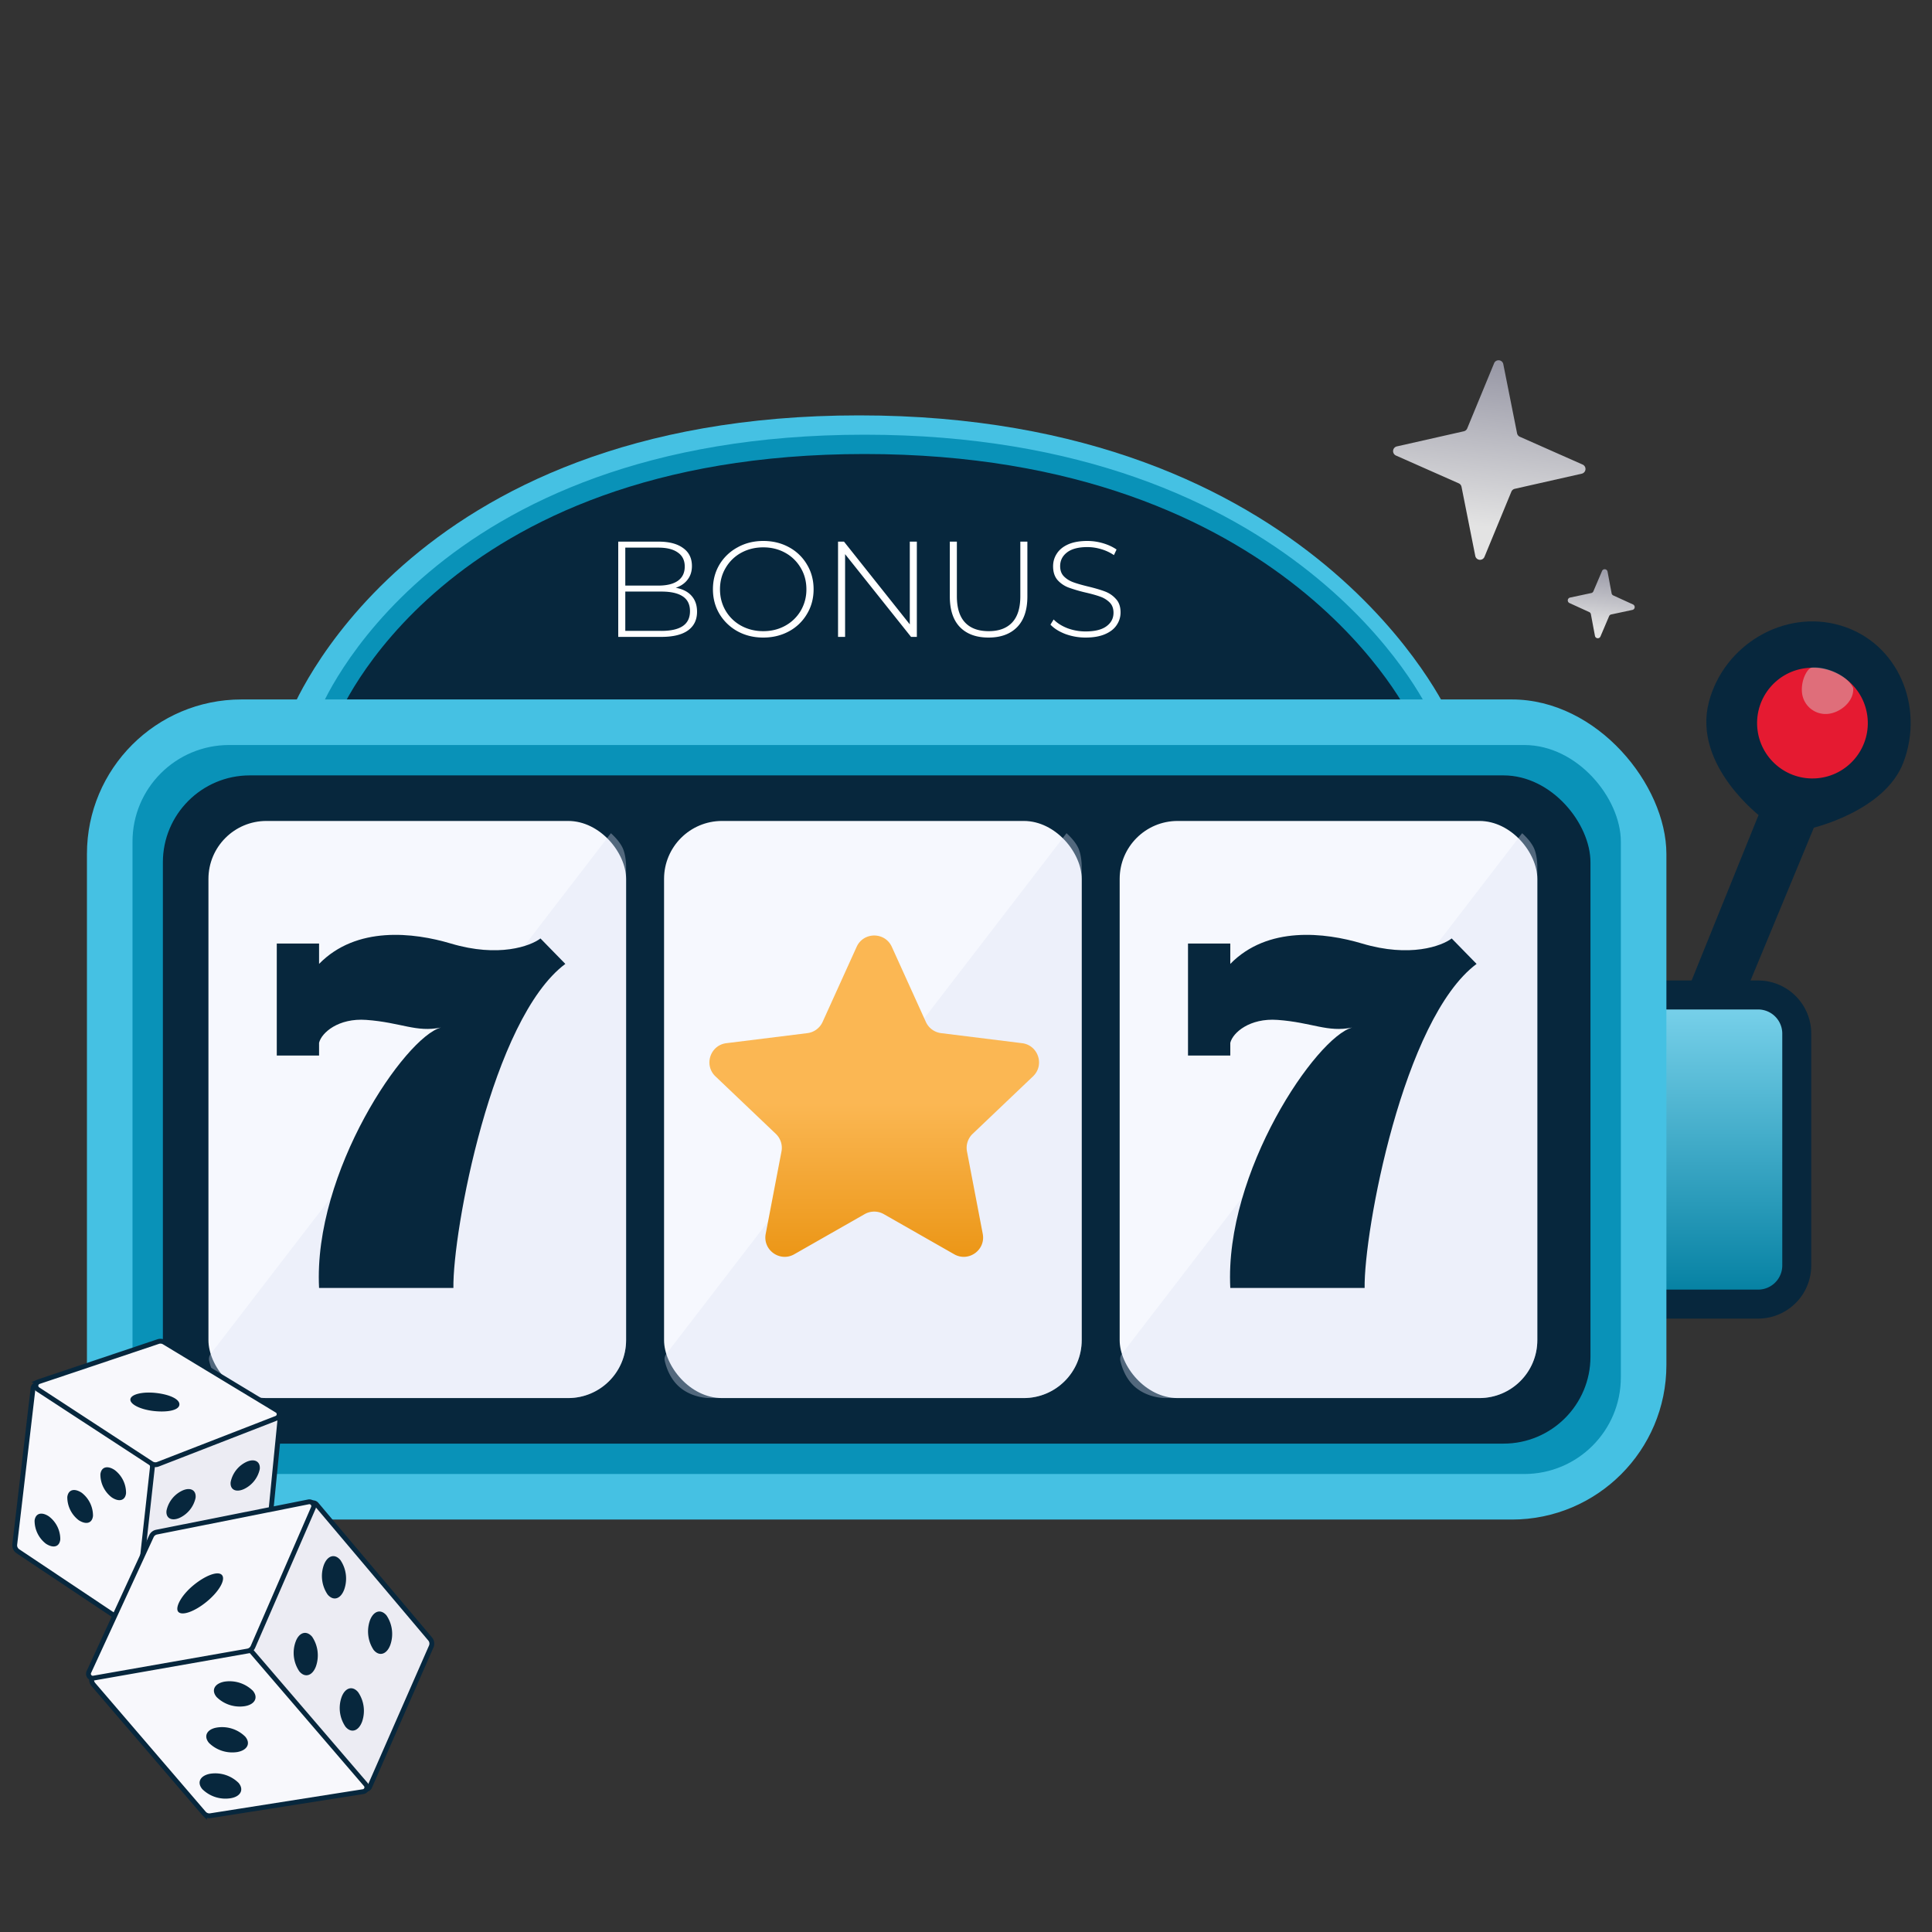 <svg xmlns="http://www.w3.org/2000/svg" width="200" height="200" fill="none"><rect width="100%" height="100%" fill="#333333" stroke="none"/><g clip-path="url(#a)"><path fill="#45C1E3" d="M150 74H30s11.644-31 58.938-31C136.232 43 150 74 150 74Z"/><path fill="#07273D" stroke="#0992B8" stroke-width="2" d="M147 74H34s10.965-28 55.5-28S147 74 147 74Z"/><path fill="#fff" d="M69.954 60.845c.716.132 1.26.409 1.632.831.381.423.572.972.572 1.648 0 .836-.31 1.479-.93 1.93-.62.45-1.541.676-2.763.676H64v-9.86h4.18c1.087 0 1.931.221 2.532.662.611.432.916 1.052.916 1.86 0 .563-.152 1.037-.458 1.422-.295.385-.7.662-1.216.831ZM64.73 56.69v3.93h3.42c.878 0 1.551-.165 2.019-.493.477-.338.715-.831.715-1.48 0-.638-.238-1.121-.715-1.45-.468-.338-1.14-.507-2.019-.507h-3.42Zm3.735 8.62c.974 0 1.708-.165 2.204-.493.506-.338.759-.855.759-1.55 0-.694-.253-1.206-.758-1.535-.497-.328-1.231-.493-2.205-.493H64.73v4.07h3.735ZM79.013 66c-.983 0-1.87-.216-2.662-.648a4.97 4.97 0 0 1-1.875-1.803c-.449-.76-.673-1.61-.673-2.549 0-.939.224-1.789.673-2.55a4.866 4.866 0 0 1 1.875-1.788c.792-.441 1.679-.662 2.662-.662.983 0 1.87.216 2.662.648a4.765 4.765 0 0 1 1.86 1.789c.459.76.688 1.615.688 2.563 0 .948-.23 1.803-.688 2.563a4.765 4.765 0 0 1-1.86 1.79c-.792.431-1.68.647-2.662.647Zm0-.662c.84 0 1.598-.188 2.275-.563a4.201 4.201 0 0 0 1.603-1.55A4.316 4.316 0 0 0 83.478 61c0-.817-.195-1.554-.587-2.211a4.17 4.17 0 0 0-1.603-1.564c-.677-.375-1.435-.563-2.275-.563-.84 0-1.603.188-2.29.563a4.17 4.17 0 0 0-1.603 1.564c-.391.657-.587 1.394-.587 2.211s.196 1.559.587 2.225a4.2 4.2 0 0 0 1.603 1.55c.687.375 1.45.563 2.29.563ZM94.912 56.07v9.86h-.601l-6.827-8.564v8.564h-.73v-9.86h.616l6.812 8.564V56.07h.73ZM102.332 66c-1.269 0-2.256-.362-2.962-1.085-.697-.723-1.045-1.779-1.045-3.169V56.07h.73v5.648c0 1.212.281 2.118.844 2.719.563.6 1.379.901 2.448.901 1.059 0 1.87-.3 2.433-.901.563-.601.844-1.507.844-2.719V56.07h.73v5.676c0 1.39-.353 2.446-1.059 3.17-.706.722-1.694 1.084-2.963 1.084ZM112.393 66a6.085 6.085 0 0 1-2.104-.366c-.658-.254-1.173-.578-1.545-.972l.329-.535c.353.366.825.666 1.417.901a5.338 5.338 0 0 0 1.889.338c.954 0 1.675-.178 2.161-.535.487-.357.73-.822.73-1.394 0-.442-.129-.794-.386-1.057a2.57 2.57 0 0 0-.959-.605c-.382-.141-.897-.287-1.546-.437a15.757 15.757 0 0 1-1.775-.521 2.92 2.92 0 0 1-1.13-.775c-.306-.357-.458-.83-.458-1.422 0-.48.128-.916.386-1.31.258-.404.649-.723 1.174-.958.534-.235 1.197-.352 1.989-.352.553 0 1.097.08 1.632.24.534.16.997.375 1.388.647l-.272.578a4.649 4.649 0 0 0-1.331-.62 4.981 4.981 0 0 0-1.417-.211c-.925 0-1.627.183-2.104.55-.477.365-.715.84-.715 1.422 0 .44.128.793.386 1.056s.577.465.959.606c.382.14.902.29 1.56.45.735.179 1.321.352 1.76.521.439.17.811.428 1.117.775.315.338.472.798.472 1.38 0 .48-.134.916-.401 1.31-.257.395-.658.71-1.202.944-.544.235-1.212.352-2.004.352Z"/><path fill="url(#b)" stroke="#07273D" stroke-width="3" d="M169 103h13a4 4 0 0 1 4 4v24a4 4 0 0 1-4 4h-13v-32Z"/><rect width="163.505" height="84.897" x="9" y="72.407" fill="#45C1E3" rx="16"/><rect width="154.072" height="75.464" x="13.717" y="77.124" fill="#0992B8" rx="10"/><rect width="147.784" height="69.175" x="16.861" y="80.268" fill="#07273D" rx="9"/><rect width="43.235" height="59.742" x="21.578" y="84.985" fill="#F6F8FE" rx="6"/><path fill="#DCE2F4" fill-opacity=".35" d="M21.648 140.854c.137.623.52 1.849 1.502 2.709 1.366 1.197 3.144 1.164 3.144 1.164h32.518a6 6 0 0 0 6-6V89.64s0-1.164-.393-1.94-1.179-1.446-1.179-1.446l-41.418 53.888a.864.864 0 0 0-.174.712Z"/><path fill="#07273D" d="M33.03 97.675v2.108c3.863-3.953 9.785-3.261 13.648-2.108 4.944 1.475 8.24.263 9.27-.527l2.575 2.635c-7.622 5.692-11.673 27.749-11.587 33.546H33.03c-.618-12.016 8.927-25.992 12.618-26.958-2.575.527-4.12-.527-7.725-.791-2.884-.211-4.636 1.318-4.893 2.372v1.317h-4.378V97.675h4.378Z"/><rect width="43.235" height="59.742" x="68.743" y="84.985" fill="#F6F8FE" rx="6"/><path fill="#DCE2F4" fill-opacity=".35" d="M68.813 140.854c.137.623.52 1.849 1.502 2.709 1.366 1.197 3.144 1.164 3.144 1.164h32.518a6 6 0 0 0 6-6V89.64s0-1.164-.393-1.94-1.179-1.446-1.179-1.446l-41.418 53.888a.865.865 0 0 0-.174.712Z"/><path fill="url(#c)" d="M88.678 98.018c.71-1.566 2.934-1.566 3.644 0l3.523 7.772a2 2 0 0 0 1.575 1.159l8.385 1.041c1.675.208 2.355 2.269 1.133 3.433l-6.25 5.952a2.002 2.002 0 0 0-.586 1.825l1.632 8.527c.321 1.677-1.471 2.959-2.955 2.114l-7.289-4.155a2.004 2.004 0 0 0-1.98 0l-7.29 4.155c-1.483.845-3.275-.437-2.954-2.114l1.632-8.527a2.002 2.002 0 0 0-.586-1.825l-6.25-5.952c-1.222-1.164-.542-3.225 1.133-3.433l8.385-1.041a2 2 0 0 0 1.575-1.159l3.523-7.772Z"/><rect width="43.235" height="59.742" x="115.908" y="84.985" fill="#F6F8FE" rx="6"/><path fill="#DCE2F4" fill-opacity=".35" d="M115.978 140.854c.137.623.52 1.849 1.502 2.709 1.366 1.197 3.144 1.164 3.144 1.164h32.518a6 6 0 0 0 6-6V89.64s0-1.164-.393-1.94-1.179-1.446-1.179-1.446l-41.418 53.888a.862.862 0 0 0-.174.712Z"/><path fill="#07273D" d="M127.36 97.675v2.108c3.863-3.953 9.785-3.261 13.648-2.108 4.944 1.475 8.24.263 9.271-.527l2.575 2.635c-7.623 5.692-11.674 27.749-11.588 33.546H127.36c-.618-12.016 8.927-25.992 12.618-26.958-2.575.527-4.12-.527-7.725-.791-2.884-.211-4.635 1.318-4.893 2.372v1.317h-4.378V97.675h4.378Z"/><path fill="#07273D" stroke="#07273D" d="m182.648 84.214-7.346 18.157 5.104-.226 7.001-16.888s7.335-1.685 9.165-6.51c2.091-5.513-.502-11.814-6.15-13.507-5.578-1.673-11.554 1.916-13.033 7.548-1.64 6.246 5.259 11.426 5.259 11.426Z"/><circle cx="187.624" cy="74.855" r="5.731" fill="#E51A31" transform="rotate(-4.733 187.624 74.855)"/><path fill="#D9D9D9" d="M191.841 71.22c.112 1.352-1.301 2.572-2.653 2.684a2.456 2.456 0 0 1-2.65-2.245c-.112-1.352.613-2.515 1.021-2.549 1.632-.135 3.773.92 4.282 2.11Z" opacity=".44"/><path fill="#ECECF3" stroke="#07273D" stroke-width=".5" d="M15.972 151.46a.752.752 0 0 0-.38.559l-2.022 15.317-.007.105a.75.75 0 0 0 .922.724l.1-.031 12.361-4.801a.75.75 0 0 0 .457-.522l.018-.103 1.544-15.6a.45.45 0 0 0-.61-.464l-12.292 4.774-.091.042Z"/><path fill="#F8F8FC" stroke="#07273D" stroke-width=".5" d="m3.436 143.635-.012.061-1.897 16.181-.005.105c.005.242.128.47.333.607l11.04 7.373.09.052a.75.75 0 0 0 1.054-.491l.018-.102 1.715-15.489a.75.75 0 0 0-.238-.634l-.08-.064-11.327-7.855a.45.45 0 0 0-.691.256Z"/><path fill="#F8F8FC" stroke="#07273D" stroke-width=".5" d="M3.96 143.053a.45.45 0 0 0-.094.735l.054.042 11.755 7.674.078.045c.16.079.345.099.518.055l.086-.028 12.252-4.759a.45.45 0 0 0 .125-.765l-.055-.039L17 138.949a.752.752 0 0 0-.627-.069l-12.351 4.146-.063.027Z"/><path fill="#07273D" d="M23.88 153.406c-.095.785.516 1.119 1.35.752a2.963 2.963 0 0 0 1.661-2.077c.08-.779-.526-1.123-1.36-.756a2.96 2.96 0 0 0-1.65 2.081ZM17.237 156.38c-.09.775.516 1.119 1.35.752a2.976 2.976 0 0 0 1.66-2.077c.085-.79-.526-1.123-1.343-.762a2.957 2.957 0 0 0-1.667 2.087ZM23.17 159.8c-.085.79.526 1.123 1.359.756a2.972 2.972 0 0 0 1.662-2.076c.08-.78-.527-1.124-1.36-.757a2.977 2.977 0 0 0-1.662 2.077ZM16.473 162.749c-.08.78.526 1.124 1.36.757a2.976 2.976 0 0 0 1.661-2.077c.085-.79-.526-1.123-1.354-.766a2.98 2.98 0 0 0-1.667 2.086ZM13.048 154.571c-.08.779-.728.939-1.479.439a2.983 2.983 0 0 1-1.176-2.394c.09-.775.738-.934 1.478-.439a2.961 2.961 0 0 1 1.177 2.394ZM6.241 159.358c-.084.79-.727.939-1.483.45a3.009 3.009 0 0 1-1.177-2.394c.09-.775.738-.934 1.479-.439a2.95 2.95 0 0 1 1.181 2.383ZM9.627 156.919c-.084.79-.727.939-1.483.449a3 3 0 0 1-1.177-2.394c.096-.785.739-.934 1.484-.449a2.991 2.991 0 0 1 1.176 2.394ZM13.497 144.854c-.057.509 1.027 1.062 2.435 1.216 1.409.153 2.588-.079 2.638-.656.05-.577-1.027-1.062-2.436-1.216-1.408-.153-2.58.147-2.637.656Z"/><path fill="#ECECF3" stroke="#07273D" stroke-width=".5" d="m25.715 170.332-.035.099a.75.75 0 0 0 .148.68l11.684 13.968.043.045a.451.451 0 0 0 .687-.098l.028-.055 6.37-14.523a.75.75 0 0 0-.051-.699l-.063-.086-11.767-13.935a.45.45 0 0 0-.756.112l-6.288 14.492Z"/><path fill="#F8F8FC" stroke="#07273D" stroke-width=".5" d="M10.01 173.173a.751.751 0 0 0-.348 1.206l11.443 13.33.067.068a.75.75 0 0 0 .522.193l.096-.009 15.805-2.492a.45.45 0 0 0 .31-.685l-.038-.052-11.793-13.738a.75.75 0 0 0-.685-.252l-15.274 2.407-.106.024Z"/><path fill="#F8F8FC" stroke="#07273D" stroke-width=".5" d="M9.2 173.084a.45.45 0 0 0 .421.639l.066-.007 15.943-2.801a.75.75 0 0 0 .515-.356l.043-.083 6.25-14.382a.45.45 0 0 0-.501-.621l-15.726 3.132-.086.022a.753.753 0 0 0-.45.4l-6.474 14.057Z"/><path fill="#07273D" d="M33.916 165.067c.593.701 1.348.473 1.718-.523a3.406 3.406 0 0 0-.398-3.048c-.58-.696-1.347-.473-1.717.523a3.406 3.406 0 0 0 .397 3.048ZM30.99 173.023c.58.695 1.353.461 1.717-.523a3.46 3.46 0 0 0-.392-3.06c-.592-.702-1.365-.467-1.717.523a3.406 3.406 0 0 0 .392 3.06ZM38.685 170.809c.58.696 1.353.461 1.718-.523a3.435 3.435 0 0 0-.392-3.06c-.593-.701-1.353-.461-1.718.523a3.46 3.46 0 0 0 .392 3.06ZM35.765 178.75c.58.695 1.347.473 1.718-.523a3.423 3.423 0 0 0-.41-3.054c-.58-.696-1.348-.473-1.712.511a3.42 3.42 0 0 0 .404 3.066ZM26.18 175.032c.581.696.208 1.41-.819 1.587a3.41 3.41 0 0 1-2.934-.939c-.593-.701-.22-1.415.825-1.599a3.441 3.441 0 0 1 2.929.951ZM24.698 184.565c.58.696.22 1.415-.819 1.587a3.41 3.41 0 0 1-2.934-.939c-.593-.701-.22-1.415.825-1.598a3.44 3.44 0 0 1 2.928.95ZM25.384 179.774c.593.701.22 1.415-.825 1.598a3.44 3.44 0 0 1-2.929-.95c-.58-.696-.219-1.415.82-1.587a3.41 3.41 0 0 1 2.934.939ZM18.448 166.846c.381.456 1.704-.012 2.967-1.055 1.263-1.042 1.956-2.259 1.57-2.733-.388-.473-1.705.013-2.968 1.055-1.263 1.043-1.913 2.294-1.569 2.733Z"/><path fill="url(#d)" d="M153.673 57.642a.5.5 0 0 1-.953-.093l-1.424-7.155a.502.502 0 0 0-.288-.36l-6.498-2.877a.5.5 0 0 1 .092-.945l6.932-1.566a.5.5 0 0 0 .352-.297l2.783-6.743c.189-.458.856-.393.952.093l1.425 7.154c.032.16.14.294.288.36l6.498 2.878a.5.5 0 0 1-.092.945l-6.932 1.566a.5.5 0 0 0-.352.297l-2.783 6.743Z"/><path fill="url(#e)" d="M165.109 65.825c.054.292.454.336.57.063l.896-2.104a.3.3 0 0 1 .213-.176l2.198-.47a.3.3 0 0 0 .062-.566l-2.045-.934a.3.3 0 0 1-.17-.218l-.421-2.247c-.055-.291-.455-.335-.571-.062l-.896 2.104a.3.3 0 0 1-.213.175l-2.198.47a.3.3 0 0 0-.062.567l2.045.934a.3.3 0 0 1 .17.217l.422 2.247Z"/></g><defs><linearGradient id="b" x1="177.5" x2="177.5" y1="103" y2="135" gradientUnits="userSpaceOnUse"><stop stop-color="#7CD4ED"/><stop offset="1" stop-color="#017EA0"/></linearGradient><linearGradient id="c" x1="90.5" x2="90.5" y1="94" y2="136" gradientUnits="userSpaceOnUse"><stop offset=".481" stop-color="#FBB753"/><stop offset="1" stop-color="#E68A00"/></linearGradient><linearGradient id="d" x1="153.272" x2="155.299" y1="54.509" y2="36.079" gradientUnits="userSpaceOnUse"><stop stop-color="#E3E3E3"/><stop offset="1" stop-color="#9191A0"/></linearGradient><linearGradient id="e" x1="165.291" x2="166.229" y1="66.799" y2="58.2" gradientUnits="userSpaceOnUse"><stop offset=".206" stop-color="#E3E3E3"/><stop offset="1" stop-color="#9191A0"/></linearGradient><clipPath id="a"><path fill="#fff" d="M0 0h200v200H0z"/></clipPath></defs></svg>
